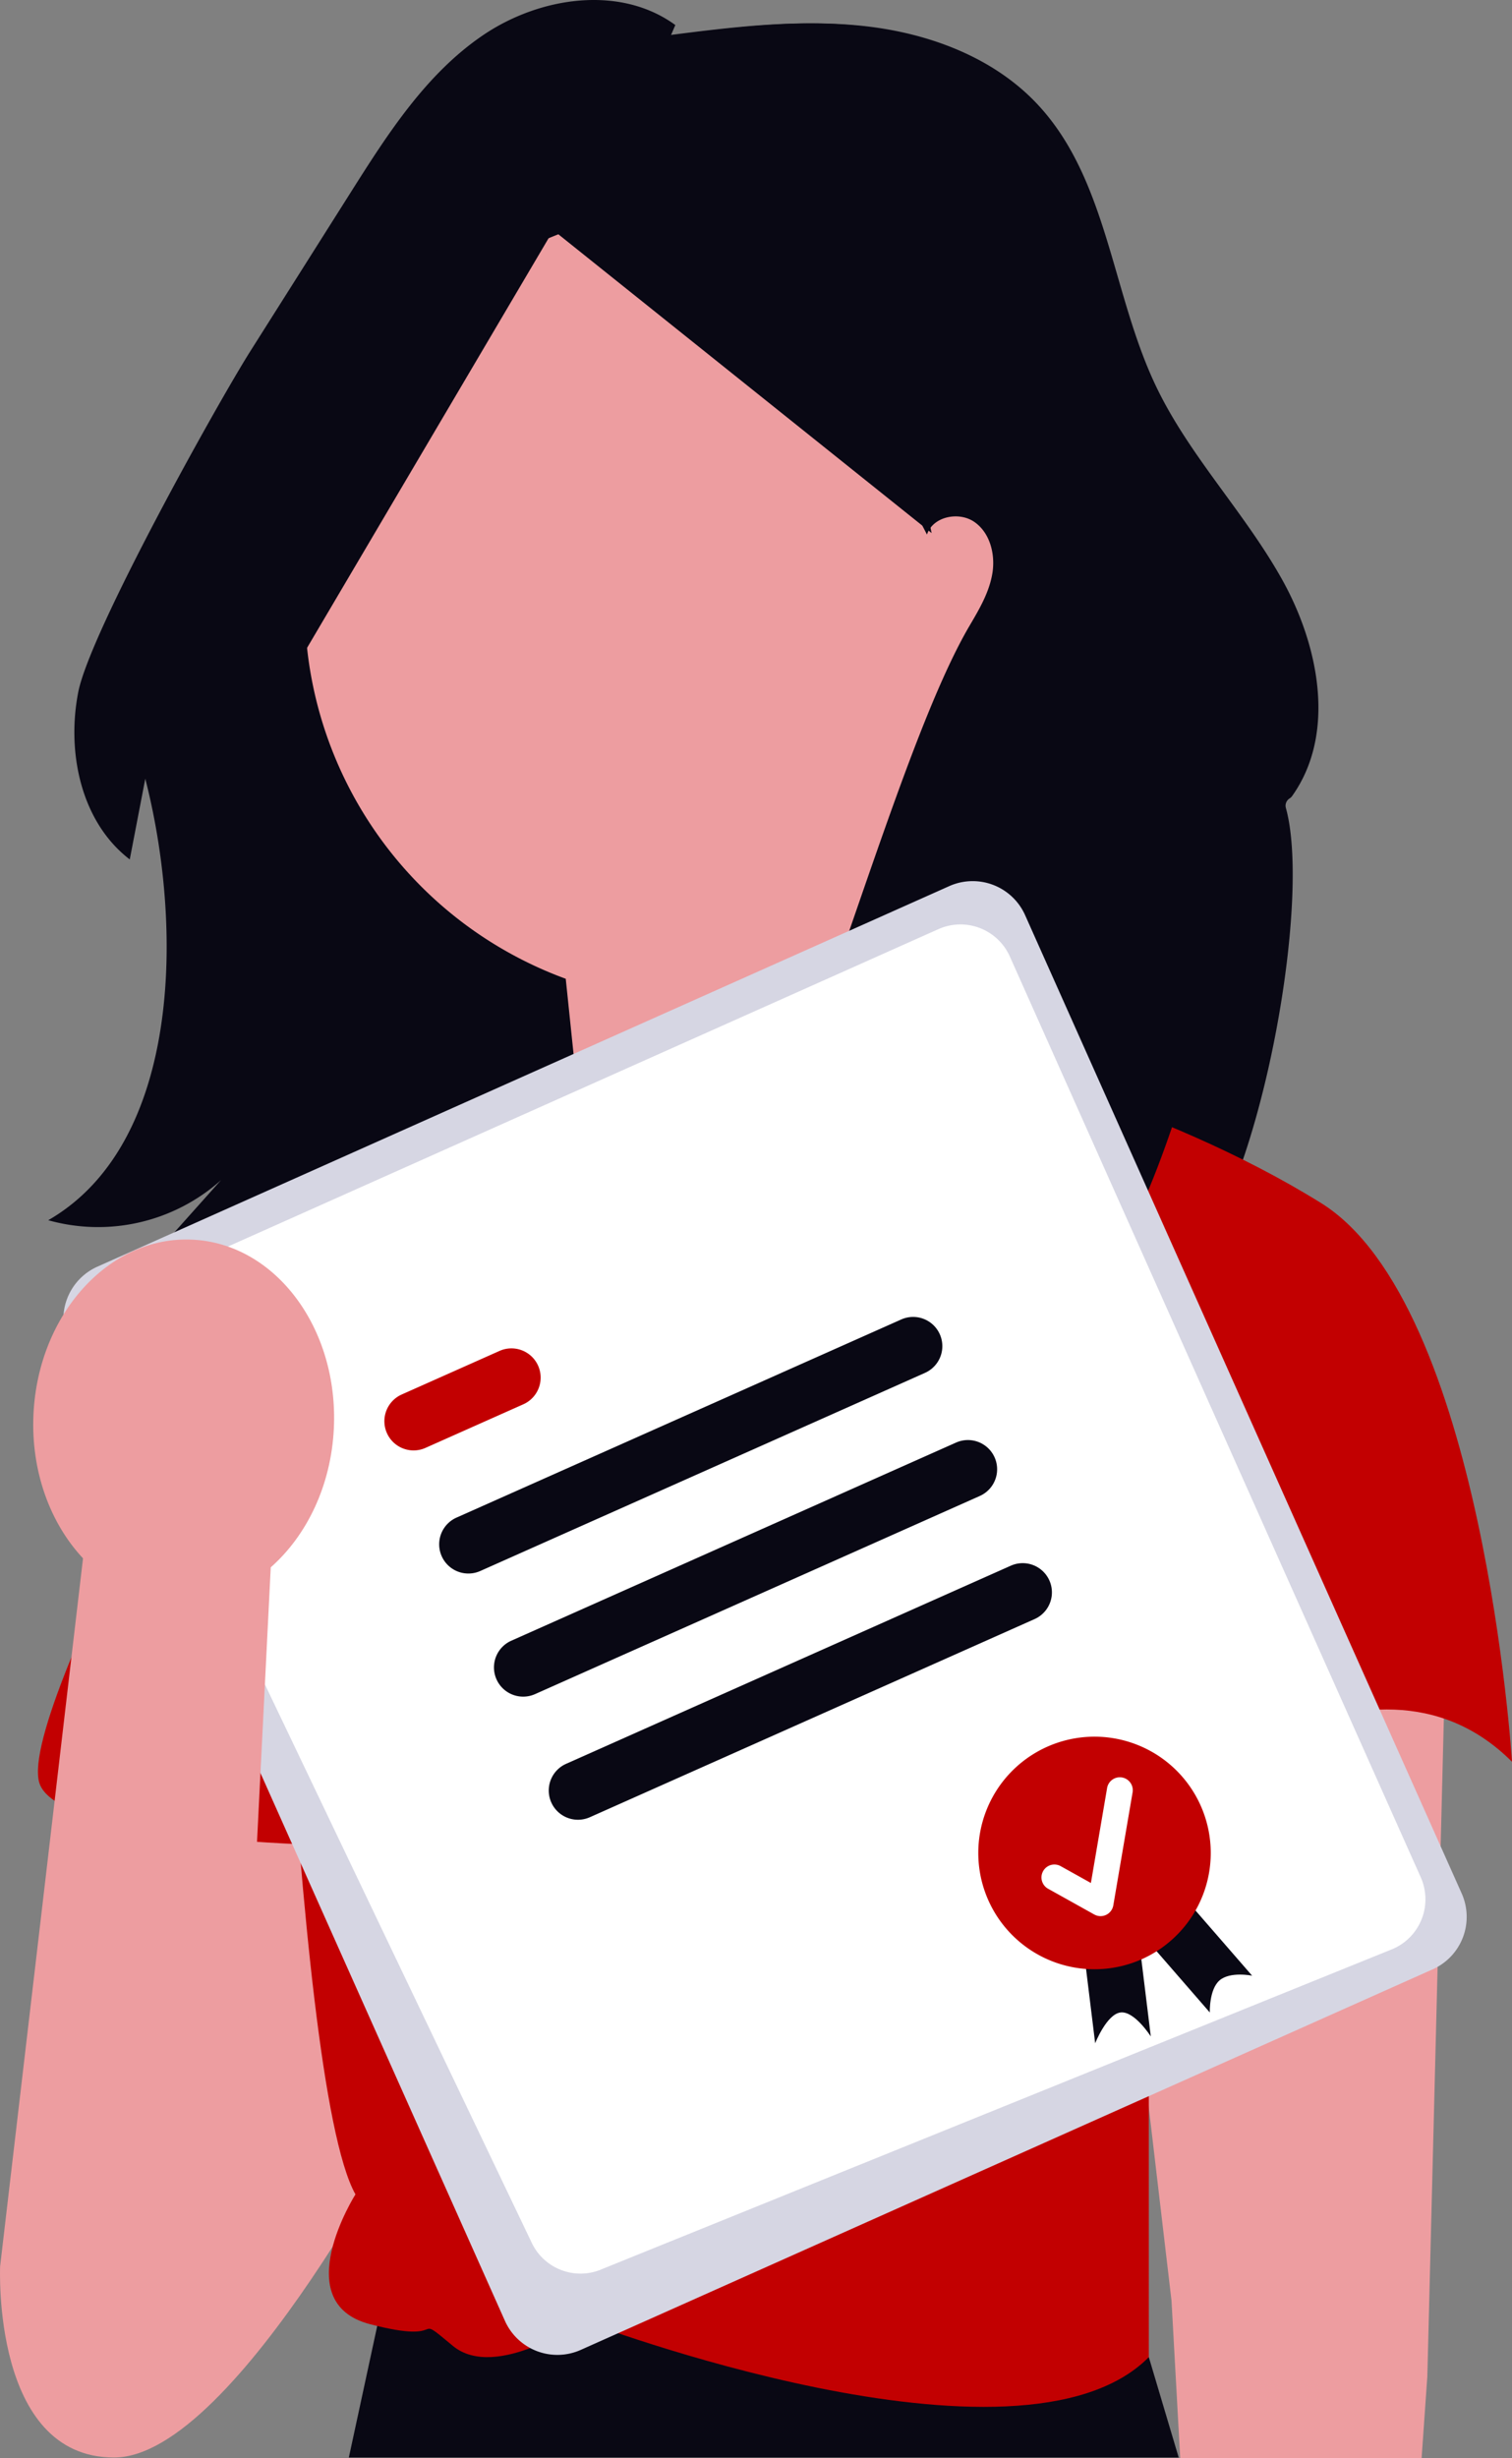 <svg xmlns="http://www.w3.org/2000/svg" width="466.1" height="757.339" viewBox="0 0 466.1 757.339" xmlns:xlink="http://www.w3.org/1999/xlink" role="img" artist="Katerina Limpitsouni" source="https://undraw.co/"><rect x="0" y="0" width="466.1" height="757.339" fill="#808080" stroke="none"/><g transform="translate(-736 -161.332)"><path d="M445.552,511.159,440,732.183l-1.763,25.156H363.821l-2.68-48.48L339.386,524.1Z" transform="translate(736 161.332)" fill="#ed9da0"/><path d="M286.865,164.7c1.809-5.582,9.841-7.219,14.651-3.857s6.45,9.96,5.517,15.753-3.974,11-6.957,16.053C277.786,230.4,248.5,337.163,226.205,374.921a47.138,47.138,0,0,0,45.327,3.339,40.479,40.479,0,0,0,72.778-5.675l-10.964,25.277A62.8,62.8,0,0,0,372.894,358.3l-12.007,36.932C386.033,379.621,405,279.864,396.4,248.957a2.634,2.634,0,0,1,1.119-2.94l.034-.022a2.713,2.713,0,0,0,.754-.711c13.637-19.129,8.366-46.288-3.143-66.846-11.6-20.712-28.661-38.136-38.866-59.567C342.747,90.42,341.463,55.461,320.03,32.359c-13.6-14.659-33.577-22.1-53.451-24.308s-39.934.325-59.769,2.854l1.373-3.19c-17.07-12.452-41.9-8.7-59.366,3.189s-29.246,30.256-40.54,48.113L77.24,108.091c-10.133,16.022-49.462,86.522-53.112,105.125S24.956,253.269,40,264.8l5.716-29.707-1.8,1.556c12.776,46.47,12.706,115.223-29.04,139.306A56.856,56.856,0,0,0,68.16,363.573L41.437,393.461A71.343,71.343,0,0,0,81.86,379.923L61.409,404.174l54.622-28.037-11.362,28.8,68.3-12.822" transform="translate(736 161.332)" fill="#090814"/><path d="M120.125,698.862l-12.591,58.31H363.351l-9.209-30.931Z" transform="translate(736 161.332)" fill="#090814"/><path d="M35.159,654.991.04,698.254S-2.6,757.173,35.159,757.173s93.6-110.409,93.6-110.409L89.485,547.422,26.176,531.872l8.982,123.119Z" transform="translate(736 161.332)" fill="#ed9da0"/><path d="M338.97,192.128A122.579,122.579,0,1,0,174.4,301.564L190.779,459.1l125.356-94.938s-24.522-34.419-36.758-72.511a122.446,122.446,0,0,0,59.593-99.526Z" transform="translate(736 161.332)" fill="#ed9da0"/><path d="M294.959,325.287s-44.427,166.6-116.621,19.992L82.917,389.54s6.664,251.012,26.656,286.554c0,0-21.1,33.32,4.443,39.984s12.217-4.443,25.545,6.664,39.984-7.775,39.984-7.775,134.83,51.426,174.6,11.274V559.906s67.532-61.52,111.958-17.093c0,0-8.885-141.055-58.866-172.154s-112.275-45.372-112.275-45.372Z" transform="translate(736 161.332)" fill="#C20001"/><path d="M103.465,401.2,82.917,389.54S3.5,530.04,12.39,550.032s113.289,18.881,113.289,18.881L103.465,401.2Z" transform="translate(736 161.332)" fill="#C20001"/><path d="M205.7,10.905c19.835-2.529,39.9-5.061,59.769-2.854s39.851,9.649,53.451,24.308c21.434,23.1,22.717,58.061,36.267,86.513,10.206,21.431,27.271,38.855,38.866,59.567,11.509,20.558,16.78,47.717,3.143,66.846a2.713,2.713,0,0,1-.754.711h0a2.618,2.618,0,0,0-1.112,2.979c8.817,28.155-3.439,61.666-28.554,77.26L378.783,289.3c-6,18.4-25.153,98.553-43.548,104.559L346.2,368.584a40.479,40.479,0,0,1-72.778,5.675,47.138,47.138,0,0,1-45.327-3.339c22.29-37.758,48.581-140.516,70.871-178.274,2.983-5.053,6.023-10.259,6.957-16.053s-.707-12.391-5.517-15.753-12.842-1.725-14.651,3.857" transform="translate(736 161.332)" fill="#090814"/><path d="M86.186,349.4,63.595,524.975a69.259,69.259,0,0,1-6.775-4.931L71.258,347.889l14.928,1.51Z" transform="translate(736 161.332)" fill="#090814"/><path d="M287.184,164.239l-116.621-93.3L86.8,212.921V123.338l97.087-93.49,77.747,7.775Z" transform="translate(736 161.332)" fill="#090814"/><path d="M441.66,606.752,179.018,724.019a17.7,17.7,0,0,1-23.357-8.938L21.067,413.633A17.7,17.7,0,0,1,30,390.275L292.647,273.008A17.7,17.7,0,0,1,316,281.946L450.6,583.4a17.7,17.7,0,0,1-8.938,23.357Z" transform="translate(736 161.332)" fill="#d6d6e3"/><path d="M416.847,587.043,173.015,685.719a16.663,16.663,0,0,1-21.984-8.412L20.977,405.276a16.663,16.663,0,0,1,8.412-21.985l247.2-110.374a16.663,16.663,0,0,1,21.984,8.413L425.259,565.06a16.663,16.663,0,0,1-8.412,21.984Z" transform="translate(748.715 174.678)" fill="#fff"/><path d="M83.463,482.9,72.941,693.216.04,698.254,25.591,480.13c-10.084-10.76-16.117-26.807-15.271-44.465,1.48-30.9,23.408-54.95,48.978-53.725S104.4,409.2,102.915,440.1c-.846,17.658-8.386,33.055-19.452,42.8Z" transform="translate(736 161.332)" fill="#ed9da0"/><path d="M0,0H17.28V29s-4.039-8.471-8.359-8.471S0,29,0,29Z" transform="translate(1070.07 762.092) rotate(-7)" fill="#090814"/><path d="M0,0H17.281V29s-4.211-5.5-8.531-5.5S0,29,0,29Z" transform="translate(1089.924 759.502) rotate(-41)" fill="#090814"/><path d="M555.034,385.868h-150a9,9,0,1,1,0-18h150a9,9,0,0,1,0,18Z" transform="matrix(0.914, -0.407, 0.407, 0.914, 356.801, 457.531)" fill="#090814"/><path d="M438.034,344.368h-33a9,9,0,1,1,0-18h33a9,9,0,0,1,0,18Z" transform="matrix(0.914, -0.407, 0.407, 0.914, 356.801, 457.531)" fill="#C20001"/><path d="M555.034,427.368h-150a9,9,0,0,1,0-18h150a9,9,0,0,1,0,18Z" transform="matrix(0.914, -0.407, 0.407, 0.914, 356.801, 457.531)" fill="#090814"/><path d="M555.034,468.868h-150a9,9,0,0,1,0-18h150a9,9,0,0,1,0,18Z" transform="matrix(0.914, -0.407, 0.407, 0.914, 356.801, 457.531)" fill="#090814"/><path d="M35.811,0A35.811,35.811,0,1,1,0,35.811,35.811,35.811,0,0,1,35.811,0Z" transform="matrix(0.914, -0.407, 0.407, 0.914, 1026.098, 714.082)" fill="#C20001"/><path d="M538.012,561.045a3.983,3.983,0,0,1-3.186-1.594l-9.77-13.027a3.983,3.983,0,0,1,6.374-4.78l6.392,8.522,16.416-24.624a3.984,3.984,0,1,1,6.629,4.419l-19.54,29.309a3.986,3.986,0,0,1-3.2,1.773Z" transform="matrix(0.914, -0.407, 0.407, 0.914, 356.801, 457.531)" fill="#fff"/></g></svg>